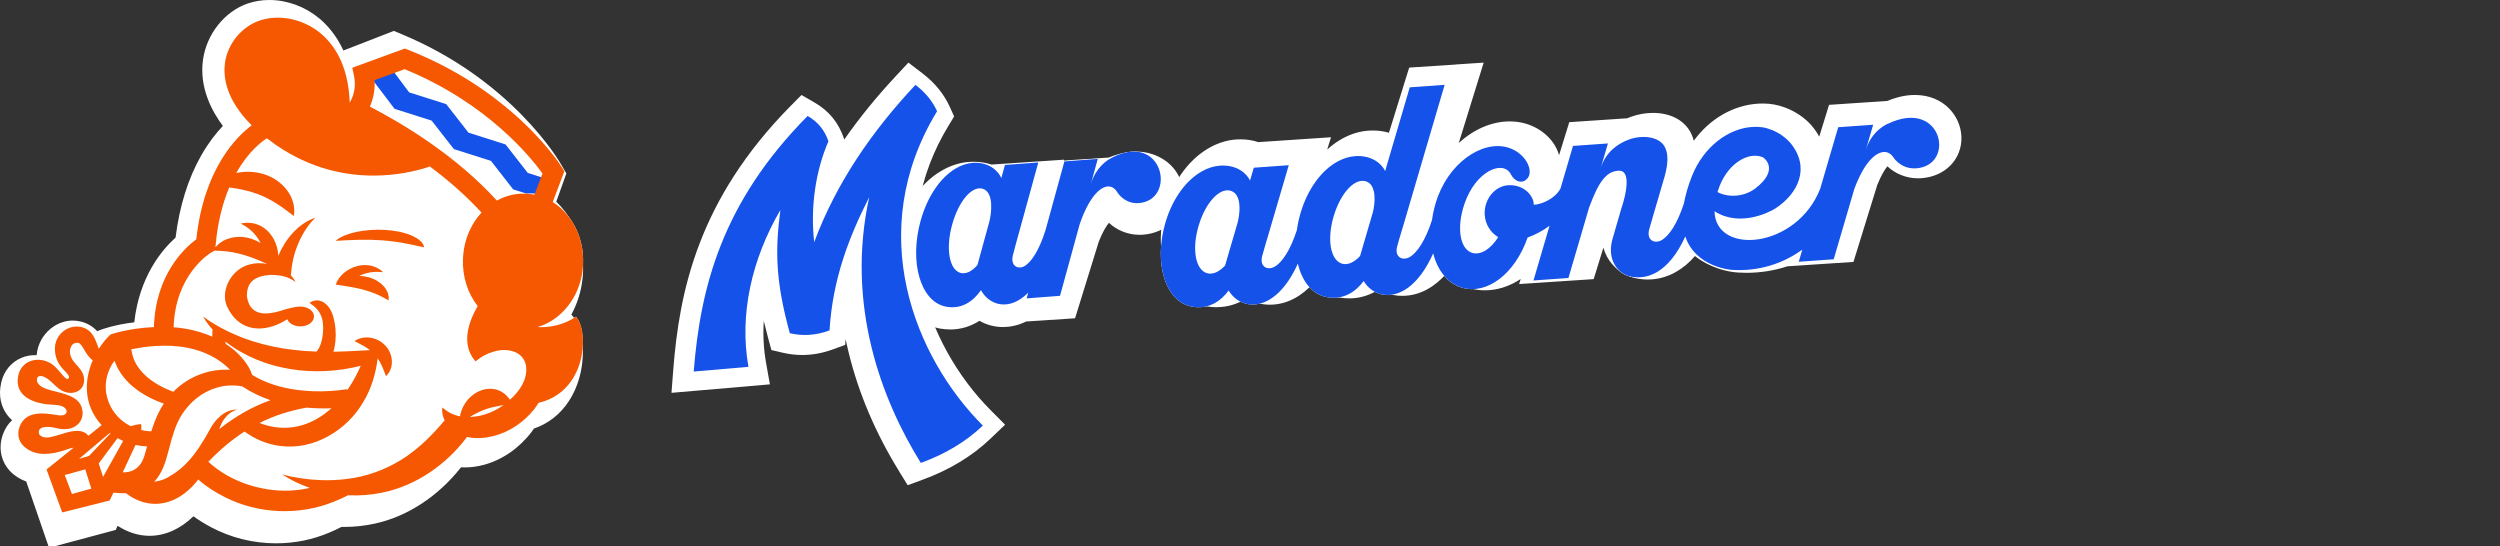 <svg width="174" height="38" viewBox="0 0 174 38" fill="none" xmlns="http://www.w3.org/2000/svg">
<rect x="0" y="0" width="174" height="38" fill="#333333" stroke="none"/>
<g clip-path="url(#clip0_2090_34192)">
<path d="M84.693 21.385C84.462 21.385 84.231 21.366 83.997 21.324C83.014 21.152 82.162 20.568 81.593 19.683C80.706 18.297 80.543 16.286 81.159 14.297C81.728 12.461 82.862 10.98 84.275 10.228C84.856 9.919 85.457 9.743 86.066 9.705C86.161 9.698 86.253 9.698 86.34 9.698C86.802 9.698 87.212 9.77 87.578 9.892L92.639 9.553L92.373 10.408C92.719 10.091 93.093 9.824 93.487 9.614C94.068 9.304 94.669 9.129 95.278 9.091C95.369 9.087 95.461 9.083 95.552 9.083C95.966 9.083 96.34 9.14 96.67 9.24L98.079 4.705L103.264 4.358L101.529 9.957C102.548 9.014 103.809 8.449 105.082 8.449C105.456 8.449 105.819 8.499 106.165 8.598C107.331 8.93 108.246 9.808 108.509 10.805L109.221 8.503L113.252 8.232C113.339 8.194 113.423 8.159 113.514 8.129C114 7.953 114.529 7.858 115.042 7.858C116.204 7.858 117.139 8.32 117.613 9.121C117.74 9.339 117.832 9.568 117.888 9.797C118.982 8.285 120.629 7.312 122.388 7.213C122.495 7.205 122.595 7.205 122.694 7.205C123.255 7.205 123.745 7.297 124.286 7.503C124.955 7.759 125.544 8.152 126.029 8.671L126.045 8.69L126.061 8.709C126.296 8.98 126.479 9.247 126.618 9.511L127.302 7.297L131.357 7.026C132.018 6.751 132.662 6.61 133.275 6.61C135.313 6.61 136.466 8.106 136.514 9.514C136.57 11.075 135.392 12.289 133.713 12.404C133.641 12.408 133.57 12.411 133.498 12.411C132.69 12.411 131.926 12.106 131.361 11.575C131.182 11.793 130.931 12.19 130.657 12.877L129.001 18.229L124.405 18.534C123.502 18.831 122.539 18.988 121.556 18.988C121.361 18.988 121.166 18.98 120.971 18.969C120.184 18.923 118.958 18.614 117.971 17.82C117.577 18.274 117.147 18.637 116.678 18.908C116.129 19.225 115.54 19.408 114.931 19.446C114.839 19.454 114.756 19.454 114.672 19.454C114.382 19.454 114.091 19.419 113.813 19.358C113.566 19.305 113.311 19.209 113.069 19.08C112.444 18.744 111.835 18.118 111.596 17.24L110.92 19.427L105.731 19.77L105.842 19.416C105.078 19.923 104.227 20.206 103.347 20.206C102.985 20.206 102.623 20.156 102.277 20.057C101.644 19.877 101.087 19.545 100.626 19.091C99.897 19.896 98.895 20.591 97.59 20.591C97.399 20.591 97.212 20.576 97.025 20.541C96.642 20.477 96.28 20.343 95.95 20.156C95.811 20.248 95.668 20.328 95.516 20.4C95.011 20.641 94.47 20.767 93.901 20.767C93.67 20.767 93.435 20.748 93.201 20.706C92.496 20.584 91.871 20.255 91.366 19.759C90.646 20.538 89.655 21.206 88.378 21.206C87.789 21.206 87.224 21.053 86.738 20.771C86.125 21.168 85.425 21.378 84.693 21.378V21.385Z" fill="white"/>
<path d="M133.33 11.723C132.672 11.768 132.08 11.448 131.735 10.938C131.589 10.717 131.349 10.569 131.085 10.585C130.473 10.622 129.697 11.353 129.032 13.153L127.595 18.055L125.164 18.227L125.411 17.377C124.096 18.342 122.396 18.909 120.509 18.786C120.509 18.786 117.992 18.63 117.274 16.46C116.697 17.738 116.024 18.503 115.35 18.913C114.948 19.16 114.546 19.275 114.165 19.304C113.905 19.32 113.662 19.3 113.43 19.242C113.288 19.209 113.146 19.152 113.012 19.078C112.359 18.708 111.868 17.853 112.213 16.629L112.821 14.529C112.821 14.529 113.771 11.838 112.643 11.883C111.774 11.925 111.255 12.648 110.589 14.451L109.152 19.353L106.721 19.521L107.837 15.713C107.358 16.07 106.831 16.341 106.311 16.53C105.418 19.094 103.462 20.536 101.741 20.019C100.751 19.723 100.045 18.835 99.744 17.631C98.693 19.994 97.305 20.701 96.238 20.508C95.673 20.405 95.199 20.052 94.906 19.558C94.63 19.928 94.285 20.261 93.863 20.475C93.433 20.692 92.93 20.787 92.345 20.68C91.323 20.491 90.62 19.587 90.332 18.346C88.725 21.9 86.355 21.637 85.519 20.22C84.967 20.968 84.114 21.551 82.954 21.342C81.103 21.001 80.287 18.305 81.111 15.499C81.61 13.794 82.572 12.528 83.656 11.92C84.066 11.69 84.492 11.555 84.918 11.526C86.107 11.448 86.781 12.093 87 12.566L87.008 12.537L87.264 11.67L89.695 11.497L88.299 16.255C88.287 16.296 87.893 17.603 87.836 17.853C87.657 18.613 88.274 18.848 88.757 18.535C89.228 18.231 89.78 17.471 90.259 16.017C90.312 15.631 90.393 15.236 90.511 14.838C91.01 13.133 91.972 11.867 93.056 11.259C93.466 11.029 93.892 10.889 94.318 10.864C95.507 10.786 96.181 11.431 96.396 11.904L96.66 11.008L98.109 6.078L100.536 5.905L99.087 10.836L97.691 15.594C97.691 15.594 97.662 15.692 97.622 15.82L97.605 15.877L97.581 15.963L97.459 16.387L97.378 16.658L97.342 16.785C97.289 16.97 97.244 17.126 97.228 17.196C97.049 17.956 97.666 18.19 98.149 17.878C98.624 17.574 99.18 16.806 99.659 15.335C99.712 14.957 99.793 14.57 99.907 14.18C100.731 11.378 103.145 9.743 104.952 10.285C106.291 10.688 106.908 12.175 106.088 12.607C105.877 12.717 105.439 12.713 105.138 12.134C104.615 11.132 102.687 11.887 101.904 14.254C101.36 15.889 101.603 17.36 102.455 17.619C103.052 17.8 103.738 17.364 104.266 16.526C103.742 16.21 103.373 15.651 103.328 14.986C103.255 13.913 104.055 12.878 105.118 12.906C106.275 12.939 106.786 13.839 106.741 14.275C107.273 14.267 108.239 13.856 108.608 13.141L109.477 10.178L111.908 10.006L111.389 11.777C111.717 10.651 112.545 10.051 113.312 9.755C114.27 9.389 115.447 9.504 115.849 10.223C116.296 11.021 115.865 12.261 115.707 12.804C115.253 14.345 114.798 15.906 114.77 16.029C114.591 16.789 115.208 17.023 115.691 16.711C116.166 16.407 116.722 15.639 117.201 14.164C117.298 13.613 117.473 12.993 117.745 12.303C118.568 10.203 120.318 8.954 121.97 8.855C122.465 8.827 122.854 8.88 123.329 9.073C123.829 9.274 124.259 9.583 124.608 9.977C126.016 11.69 125.139 13.502 123.561 14.529C123.147 14.796 121.052 15.857 119.323 14.723C119.388 17.829 125.038 17.34 126.678 13.169L127.936 8.876L130.367 8.703L129.848 10.474C130.059 9.747 130.566 9.028 131.382 8.633C135.177 6.785 136.163 11.53 133.358 11.727L133.33 11.723Z" fill="white"/>
<path d="M1.821 33.508C1.574 33.42 1.337 33.299 1.112 33.142C0.168 32.49 -0.194 31.355 0.196 30.252C0.301 29.957 0.491 29.571 0.842 29.247C0.668 29.09 0.516 28.916 0.393 28.72C0.123 28.298 -0.146 27.587 0.092 26.592C0.275 25.82 0.785 25.201 1.489 24.907C1.783 24.782 2.1 24.717 2.433 24.717C2.471 24.717 2.509 24.717 2.55 24.717C2.56 24.606 2.576 24.508 2.591 24.429C2.728 23.732 3.143 23.11 3.735 22.721C4.141 22.455 4.6 22.311 5.066 22.311C5.25 22.311 5.433 22.334 5.611 22.377C6.067 22.485 6.46 22.714 6.773 23.061L6.802 23.035L7.005 22.956C7.049 22.94 7.939 22.599 9.346 22.433C9.695 19.268 11.253 17.405 12.22 16.535C12.492 14.345 13.091 12.421 14.01 10.81C14.51 9.933 15.036 9.266 15.512 8.765C14.764 7.767 13.851 6.097 14.13 4.147C14.384 2.366 15.632 0.799 17.238 0.245C17.717 0.082 18.227 0 18.753 0C19.982 0 21.243 0.465 22.216 1.276C22.786 1.751 23.416 2.465 23.901 3.515L27.418 2.15L28.042 2.415C30.843 3.59 33.377 5.224 35.567 7.269C37.718 9.282 38.792 11.007 38.985 11.331L39.419 12.07L38.716 14.041C38.931 14.244 39.131 14.47 39.318 14.715C39.518 14.977 39.698 15.262 39.853 15.563C40.37 16.554 40.62 17.7 40.582 18.872C40.576 19.061 40.56 19.258 40.538 19.454C40.433 20.344 40.164 21.172 39.765 21.896L39.796 21.928C40.142 22.302 40.376 22.842 40.49 23.539C40.684 24.691 40.55 26.439 39.606 27.898C39.011 28.821 38.171 29.482 37.16 29.829C37.119 29.892 37.078 29.954 37.034 30.013L37.015 30.039C36.143 31.191 34.955 32.012 33.663 32.356C33.213 32.474 32.776 32.533 32.361 32.533C32.269 32.533 32.18 32.533 32.088 32.523C30.501 34.542 28.343 35.959 26.081 36.444C25.403 36.594 24.693 36.673 23.983 36.673C23.914 36.673 23.841 36.673 23.768 36.673C23.477 36.824 23.204 36.951 22.941 37.059C21.769 37.56 20.514 37.815 19.212 37.815C17.631 37.815 16.066 37.426 14.688 36.693C14.235 36.45 13.829 36.198 13.462 35.933C12.571 36.807 11.501 37.292 10.414 37.292C9.644 37.292 8.896 37.056 8.183 36.594L8.057 36.882L3.412 38.126L1.825 33.511L1.821 33.508Z" fill="white"/>
<path d="M37.411 22.761C37.411 22.761 38.817 22.909 40.077 22.042C40.278 22.247 40.427 22.603 40.508 23.051C40.679 24.022 40.511 25.409 39.769 26.494C39.28 27.21 38.538 27.793 37.479 28.039C37.382 28.197 37.278 28.348 37.168 28.493C36.452 29.388 35.454 30.073 34.317 30.356C33.734 30.501 33.099 30.552 32.503 30.41C31.097 32.299 28.985 33.803 26.611 34.285C25.827 34.449 25.02 34.509 24.223 34.471C23.896 34.638 23.566 34.796 23.219 34.925C20.815 35.896 17.987 35.777 15.675 34.613C15.001 34.273 14.356 33.872 13.799 33.371C12.697 34.84 10.903 35.676 9.086 34.55C8.979 34.481 8.872 34.408 8.771 34.326C8.493 34.336 8.185 34.323 7.894 34.288L7.638 34.834L4.333 35.666L3.242 32.674L5.111 31.173C4.881 31.132 4.12 31.596 3.073 31.592C2.704 31.592 2.302 31.51 1.894 31.246C1.337 30.883 1.143 30.3 1.369 29.688C1.8 28.543 3.125 28.755 3.838 28.868C3.964 28.887 4.074 28.906 4.155 28.912C4.405 28.931 4.593 28.846 4.631 28.695C4.664 28.562 4.576 28.376 4.304 28.266C4.133 28.197 3.857 28.181 3.588 28.165C3.426 28.155 3.274 28.146 3.145 28.124C2.315 27.995 1.745 27.708 1.454 27.279C1.227 26.942 1.172 26.532 1.292 26.059C1.399 25.633 1.68 25.308 2.085 25.147C2.536 24.965 3.077 25.021 3.533 25.293C3.805 25.453 4.032 25.724 4.23 25.964C4.408 26.175 4.573 26.374 4.687 26.377C4.703 26.377 4.732 26.377 4.764 26.343C4.891 26.216 4.687 25.996 4.486 25.797C4.463 25.775 4.44 25.753 4.424 25.734C3.724 25.009 3.792 24.23 3.857 23.93C3.938 23.536 4.194 23.18 4.554 22.956C4.891 22.745 5.283 22.678 5.652 22.764C5.93 22.824 6.154 22.953 6.339 23.158C6.565 23.413 6.688 23.751 6.805 24.078L6.854 24.211C6.863 24.233 6.873 24.252 6.886 24.271C7.136 23.883 7.417 23.543 7.696 23.281C7.696 23.281 8.882 22.849 10.718 22.767C10.822 19.109 12.879 17.239 13.666 16.656C14.197 11.725 16.488 9.495 17.524 8.723C17.391 8.59 17.265 8.458 17.148 8.329C15.639 6.642 15.539 5.176 15.668 4.334C15.872 2.997 16.857 1.824 18.123 1.414C19.432 0.991 21.032 1.31 22.202 2.227C23.18 2.994 24.252 4.447 24.343 7.149C24.576 6.749 24.7 6.298 24.7 5.831C24.7 5.645 24.68 5.459 24.641 5.276L24.521 4.715L28.178 3.378L28.425 3.476C31.658 4.753 34.087 6.446 35.807 7.96C37.997 9.886 39.034 11.526 39.108 11.646L39.28 11.923L38.94 12.822L38.47 14.064C38.856 14.307 39.209 14.619 39.516 15.004C39.685 15.215 39.837 15.439 39.967 15.675C40.401 16.464 40.618 17.381 40.582 18.334C40.576 18.494 40.563 18.652 40.543 18.806C40.304 20.733 39.034 22.281 37.408 22.754L37.411 22.761Z" fill="white"/>
<path d="M66.117 22.929C65.887 22.929 65.656 22.91 65.421 22.868C64.438 22.697 63.587 22.114 63.018 21.229C62.13 19.846 61.967 17.837 62.584 15.851C63.153 14.018 64.287 12.539 65.7 11.788C66.284 11.48 66.889 11.3 67.494 11.266C67.586 11.262 67.677 11.258 67.765 11.258C68.226 11.258 68.64 11.331 69.002 11.453L74.06 11.114L74.04 11.175L77.171 10.965C77.836 10.691 78.48 10.55 79.093 10.55C80.613 10.55 82.264 11.567 82.336 13.45C82.392 15.009 81.214 16.221 79.535 16.335C79.463 16.339 79.392 16.343 79.32 16.343C78.512 16.343 77.748 16.038 77.183 15.508C77.004 15.726 76.749 16.122 76.479 16.808L74.824 22.152L71.418 22.377C70.797 22.682 70.232 22.762 69.81 22.762C69.221 22.762 68.656 22.609 68.171 22.327C67.558 22.724 66.858 22.933 66.125 22.933L66.117 22.929Z" fill="white"/>
<path d="M79.257 14.141C78.633 14.187 78.063 13.861 77.734 13.341C77.594 13.115 77.366 12.964 77.114 12.981C76.528 13.019 75.788 13.764 75.149 15.599L73.777 20.596L71.46 20.767L71.568 20.369C70.262 21.689 68.867 21.266 68.278 20.198C67.751 20.96 66.937 21.555 65.829 21.341C64.061 20.994 63.282 18.242 64.069 15.385C64.546 13.647 65.464 12.357 66.499 11.737C66.89 11.502 67.297 11.36 67.704 11.335C68.84 11.255 69.483 11.913 69.688 12.395L69.696 12.365L69.94 11.482L72.258 11.306L70.925 16.156C70.913 16.198 70.537 17.53 70.483 17.785C70.312 18.56 70.901 18.799 71.363 18.48C71.804 18.179 72.312 17.433 72.762 16.018L74.075 11.235L76.397 11.059L75.901 12.864C76.102 12.122 76.587 11.389 77.366 10.983C80.989 9.103 81.931 13.936 79.253 14.137L79.257 14.141Z" fill="white"/>
<path d="M62.59 32.816C60.945 30.162 59.752 27.362 59.056 24.496C58.981 24.197 58.915 23.901 58.852 23.602L58.828 24.001L57.982 24.313C57.269 24.575 56.544 24.708 55.831 24.708C55.38 24.708 54.928 24.654 54.485 24.55L53.689 24.363L53.474 23.573C53.357 23.14 53.254 22.732 53.158 22.337C53.096 23.335 53.15 24.317 53.32 25.266L53.585 26.751L46.735 27.341L46.86 25.723C47.282 20.307 48.584 13.892 55.04 7.361L55.782 6.612L56.693 7.137C57.688 7.706 58.372 8.547 58.736 9.633L58.761 9.712C59.806 8.21 61.007 6.733 62.379 5.265L63.224 4.358L64.211 5.111C65.069 5.768 65.707 6.554 66.109 7.444L66.407 8.106L66.03 8.726C63.916 12.203 63.278 15.939 64.136 19.829C64.837 23.011 66.594 26.193 68.96 28.56L69.954 29.559L68.935 30.532C67.667 31.747 66.08 32.704 64.219 33.386L63.175 33.769L62.586 32.82L62.59 32.816Z" fill="white"/>
<path d="M68.402 29.619C67.234 30.732 65.79 31.594 64.086 32.22C61.385 27.873 58.836 21.262 60.495 13.721C59.064 16.525 57.942 19.477 57.731 23C56.794 23.343 55.87 23.406 54.967 23.195C53.992 19.617 53.929 17.519 54.309 14.622C52.326 18.01 51.435 21.884 52.089 25.534L48.283 25.859C48.743 19.985 50.258 14.081 56.212 8.066C56.908 8.464 57.398 9.048 57.659 9.834C56.773 11.877 56.389 14.398 56.668 16.855C58.216 12.706 60.693 9.132 63.714 5.905C64.381 6.413 64.896 7.018 65.221 7.741C60.102 16.145 63.672 24.891 68.406 29.623L68.402 29.619Z" fill="white"/>
<path d="M38.126 12.476L37.683 13.529C37.465 13.489 37.239 13.465 37.014 13.459C36.876 13.456 36.741 13.459 36.606 13.465L35.719 13.183L34.171 11.197L31.591 10.378L30.042 8.395L27.462 7.576L25.827 5.42L27.348 4.919L28.477 6.43L31.057 7.248L32.605 9.232L35.186 10.053L36.734 12.037L38.126 12.479V12.476Z" fill="#1552E9"/>
<path d="M21.543 21.084C21.898 21.323 22.268 21.627 22.414 22.169C22.53 22.606 22.503 23.148 22.417 23.598C22.317 24.057 22.176 24.343 21.917 24.599C21.616 24.881 21.2 25.053 20.908 24.617C20.908 25.556 21.63 25.895 22.111 25.816C22.387 25.772 22.674 25.56 22.89 25.221C23.401 24.396 23.499 23.087 23.198 22.05C22.906 21.027 22.138 20.652 21.543 21.084Z" fill="#F55800"/>
<path d="M25.616 19.288C25.419 19.236 25.214 19.207 25.006 19.203C25.419 19 25.965 18.859 26.666 18.948C26.591 18.866 26.491 18.788 26.394 18.728C25.28 18.025 23.731 18.745 23.37 19.797C23.37 19.799 23.37 19.804 23.368 19.806C23.611 19.844 23.853 19.88 24.091 19.918C24.657 20.009 25.208 20.114 25.749 20.302C26.217 20.455 26.611 20.657 27.046 20.908C27.159 20.149 26.408 19.479 25.616 19.288Z" fill="#F55800"/>
<path d="M28.608 16.376C28.356 16.271 28.063 16.184 27.746 16.12C27.43 16.058 27.096 16.018 26.759 15.999C26.081 15.964 25.404 16.015 24.808 16.141C24.508 16.205 24.233 16.288 23.987 16.389C23.861 16.44 23.746 16.496 23.64 16.558C23.535 16.619 23.439 16.688 23.368 16.764C23.657 16.745 23.933 16.728 24.209 16.716C24.481 16.702 24.75 16.694 25.012 16.689C25.54 16.68 26.054 16.689 26.551 16.723C26.8 16.742 27.045 16.764 27.29 16.795C27.413 16.812 27.535 16.825 27.654 16.846C27.777 16.86 27.896 16.886 28.019 16.903C28.506 16.988 28.986 17.098 29.517 17.218C29.5 17.042 29.394 16.887 29.234 16.748C29.081 16.605 28.86 16.485 28.608 16.376Z" fill="#F55800"/>
<path d="M9.218 29.631C9.039 29.692 8.86 29.782 8.735 29.92C8.541 30.137 8.575 30.454 8.815 30.633C9.055 30.809 9.405 30.778 9.603 30.561C9.679 30.475 9.732 30.378 9.767 30.271C9.888 29.92 9.82 29.517 9.82 29.517C9.82 29.517 9.523 29.531 9.218 29.631Z" fill="#F55800"/>
<path d="M40.547 18.803C40.566 18.649 40.579 18.491 40.582 18.33C40.618 17.378 40.401 16.461 39.967 15.673C39.837 15.436 39.685 15.213 39.516 15.001C39.208 14.62 38.858 14.305 38.47 14.062L38.94 12.82L39.28 11.921L39.108 11.644C39.033 11.524 37.993 9.888 35.806 7.959C34.086 6.445 31.656 4.749 28.426 3.476L28.177 3.378L24.519 4.715L24.639 5.276C24.677 5.459 24.697 5.645 24.697 5.831C24.697 6.297 24.574 6.748 24.34 7.148C24.25 4.443 23.177 2.993 22.199 2.227C21.029 1.31 19.429 0.991 18.12 1.414C16.853 1.824 15.865 2.996 15.664 4.336C15.538 5.178 15.635 6.644 17.145 8.331C17.261 8.46 17.384 8.592 17.517 8.725C16.48 9.497 14.193 11.729 13.662 16.656C12.871 17.24 10.817 19.109 10.713 22.766C8.876 22.848 7.691 23.28 7.691 23.28C7.409 23.542 7.13 23.882 6.881 24.27C6.871 24.251 6.861 24.232 6.851 24.21L6.803 24.078C6.683 23.753 6.56 23.416 6.336 23.157C6.155 22.952 5.931 22.823 5.653 22.763C5.28 22.678 4.891 22.747 4.554 22.955C4.195 23.179 3.939 23.535 3.858 23.929C3.796 24.229 3.725 25.008 4.425 25.733C4.441 25.752 4.464 25.77 4.486 25.796C4.687 25.994 4.891 26.218 4.765 26.341C4.732 26.376 4.703 26.376 4.687 26.376C4.574 26.369 4.408 26.171 4.23 25.963C4.029 25.723 3.806 25.455 3.534 25.291C3.077 25.02 2.536 24.963 2.085 25.146C1.68 25.307 1.399 25.632 1.292 26.057C1.172 26.53 1.227 26.943 1.454 27.28C1.745 27.709 2.315 27.996 3.145 28.125C3.274 28.147 3.427 28.154 3.589 28.163C3.858 28.179 4.133 28.195 4.305 28.267C4.577 28.378 4.664 28.564 4.632 28.696C4.593 28.847 4.405 28.932 4.156 28.913C4.075 28.907 3.968 28.888 3.838 28.869C3.125 28.756 1.797 28.545 1.369 29.689C1.139 30.304 1.334 30.884 1.891 31.246C2.299 31.511 2.698 31.593 3.07 31.593C4.117 31.593 4.875 31.13 5.108 31.174L3.239 32.675L4.331 35.666L7.635 34.834L7.891 34.289C8.186 34.323 8.494 34.336 8.769 34.326C8.87 34.405 8.977 34.481 9.084 34.55C10.901 35.673 12.696 34.837 13.798 33.371C14.355 33.873 15 34.273 15.674 34.613C17.987 35.777 20.815 35.896 23.219 34.925C23.566 34.793 23.897 34.639 24.224 34.471C25.024 34.509 25.831 34.449 26.612 34.285C28.986 33.803 31.099 32.299 32.505 30.411C33.101 30.55 33.733 30.499 34.319 30.357C35.457 30.074 36.451 29.39 37.17 28.494C37.281 28.349 37.384 28.198 37.482 28.04C38.541 27.794 39.283 27.211 39.772 26.495C40.517 25.414 40.686 24.027 40.511 23.053C40.433 22.608 40.281 22.249 40.08 22.044C38.82 22.911 37.413 22.763 37.413 22.763C39.04 22.29 40.31 20.739 40.55 18.816L40.547 18.803ZM10.778 24.084C12.301 23.977 13.882 24.207 15.155 25.036C15.463 25.235 15.758 25.471 16.014 25.742C14.559 25.641 13.059 26.234 12.064 27.271C11.731 27.145 11.407 27 11.105 26.833C10.27 26.376 9.534 25.704 9.255 24.831C9.2 24.661 9.161 24.481 9.139 24.305C9.686 24.21 10.24 24.112 10.781 24.084H10.778ZM21.791 27.23C21.638 27.224 21.486 27.217 21.337 27.205C21.117 27.189 20.896 27.167 20.679 27.139C19.578 26.99 18.486 26.672 17.546 26.089C17.485 25.893 17.401 25.717 17.3 25.537C16.908 24.888 16.357 24.355 15.716 23.939C15.706 23.895 15.7 23.851 15.693 23.803C15.693 23.794 15.69 23.781 15.69 23.772C15.709 23.788 15.729 23.803 15.748 23.819C18.343 25.808 21.953 26.272 25.108 25.458C25.011 25.676 24.911 25.89 24.804 26.095C24.616 26.467 24.402 26.82 24.172 27.154L24.162 27.088C23.385 27.208 22.584 27.258 21.791 27.23ZM23.064 28.419C21.7 29.645 19.944 30.174 18.061 29.44C19.072 28.932 20.151 28.582 21.337 28.371C21.91 28.422 22.491 28.438 23.064 28.419ZM4.204 30.231C3.702 30.389 3.232 30.537 2.931 30.389C2.827 30.338 2.766 30.294 2.724 30.215C2.678 30.058 2.698 29.938 2.782 29.856C2.98 29.664 3.495 29.686 3.89 29.79C4.476 29.944 4.995 29.875 5.348 29.594C5.627 29.374 5.772 29.036 5.747 28.671C5.682 27.709 4.742 27.473 3.91 27.262C3.42 27.139 2.957 27.022 2.717 26.773C2.546 26.596 2.533 26.357 2.63 26.246C2.743 26.117 2.986 26.152 3.278 26.344C3.44 26.451 3.576 26.581 3.722 26.719C3.851 26.842 3.984 26.971 4.143 27.082C4.515 27.362 5.115 27.473 5.539 27.145C5.973 26.798 5.925 26.171 5.63 25.761C5.523 25.61 5.413 25.49 5.316 25.383C5.241 25.301 5.176 25.231 5.128 25.165C4.885 24.834 4.807 24.484 4.914 24.204C4.959 24.055 5.06 23.939 5.193 23.885C5.303 23.841 5.419 23.844 5.517 23.892C5.64 23.97 5.74 24.134 5.834 24.292C5.973 24.541 6.161 24.863 6.456 25.077C5.87 26.436 5.772 28.147 7.072 29.594L6.158 30.329C5.688 29.771 4.901 30.017 4.208 30.234L4.204 30.231ZM7.645 30.134C7.645 30.134 7.674 30.156 7.687 30.165L6.197 31.732L5.504 31.937L7.645 30.13V30.134ZM5.008 34.386L4.506 33.059L4.59 33.037L5.934 32.668L6.356 34.008L5.008 34.383V34.386ZM7.172 33.188L7.013 32.697L6.871 32.255L8.186 30.493C8.293 30.553 8.403 30.613 8.52 30.663C8.536 30.673 8.556 30.679 8.572 30.685L7.175 33.188H7.172ZM9.754 32.331C9.411 32.782 8.948 32.886 8.539 32.876L9.434 30.966C9.696 31.026 9.965 31.06 10.234 31.07C10.111 31.511 10.01 31.997 9.754 32.331ZM8.74 29.456C8.011 28.977 7.522 28.192 7.389 27.35C7.269 26.558 7.49 25.742 7.969 25.105C8.073 25.398 8.209 25.673 8.374 25.925C9.045 26.962 10.179 27.665 11.4 28.091C11.128 28.504 10.914 28.954 10.739 29.415C10.662 29.616 10.594 29.818 10.529 30.02C9.89 30.007 9.259 29.806 8.74 29.453V29.456ZM13.726 31.322C13.655 31.426 13.581 31.53 13.503 31.634C13.357 31.823 13.202 32.006 13.036 32.179C12.719 32.514 12.366 32.81 11.993 33.037C11.575 33.318 11.164 33.485 10.736 33.523C11.332 32.901 11.549 32.053 11.753 31.284C11.818 31.035 11.883 30.789 11.951 30.547C12.181 29.749 12.469 29.002 13.017 28.371C13.937 27.243 15.421 26.599 16.872 26.899C17.482 27.306 18.139 27.618 18.823 27.854C17.546 28.314 16.38 28.977 15.262 29.866C15.262 29.856 15.265 29.85 15.269 29.843C15.46 29.254 15.874 28.668 16.523 28.507C15.645 28.478 14.954 29.207 14.588 29.922C14.365 30.332 14.118 30.748 13.859 31.136C13.814 31.199 13.772 31.265 13.726 31.328V31.322ZM35.074 28.176C34.494 28.586 33.801 28.904 33.088 28.989C32.278 29.096 31.552 28.989 30.895 28.45C30.859 28.422 30.823 28.39 30.788 28.359C30.775 28.441 30.772 28.519 30.775 28.601C30.781 28.828 30.846 29.052 30.947 29.257C30.146 30.212 29.291 31.076 28.27 31.779C27.185 32.517 25.951 33.028 24.645 33.261C24.447 33.295 24.25 33.324 24.052 33.346C23.783 33.377 23.514 33.4 23.242 33.412C22.902 33.428 22.562 33.428 22.221 33.412C21.353 33.374 20.482 33.242 19.639 33.021C19.928 33.21 20.232 33.381 20.547 33.535C20.877 33.696 21.217 33.838 21.57 33.958C21.094 34.065 20.608 34.131 20.119 34.147C18.175 34.216 16.053 33.526 14.598 32.227C14.566 32.199 14.533 32.167 14.501 32.139C15.32 31.287 16.15 30.594 17.018 30.036C17.75 30.569 18.616 30.937 19.526 31.041C21.875 31.344 24.166 29.919 25.287 27.974C25.854 27.044 26.152 26 26.288 24.938C26.537 25.307 26.699 25.729 26.864 26.18C27.464 25.622 27.37 24.629 26.826 24.062C26.297 23.472 25.351 23.283 24.671 23.737C25.079 23.954 25.423 24.112 25.753 24.371C24.72 24.427 23.712 24.487 22.711 24.481C20.712 24.481 18.709 24.207 16.843 23.488C16.335 23.286 15.826 23.059 15.337 22.791C15.194 22.716 15.055 22.637 14.919 22.552C14.65 22.391 14.391 22.218 14.138 22.032C14.235 22.211 14.348 22.385 14.472 22.549C14.572 22.684 14.682 22.813 14.796 22.939C14.783 23.053 14.773 23.226 14.773 23.431C14.666 23.384 14.556 23.337 14.446 23.296C14.099 23.163 13.746 23.056 13.389 22.974C12.955 22.876 12.521 22.81 12.084 22.779C12.197 19.125 14.566 17.659 14.666 17.599L14.928 17.445C15.508 17.46 16.02 17.501 16.565 17.637C17.229 17.788 17.838 18.034 18.447 18.305C18.492 18.324 18.535 18.346 18.58 18.365C18.159 18.293 17.734 18.302 17.384 18.403C16.166 18.69 15.317 20.143 15.787 21.297C16.629 23.166 18.437 23.217 19.992 22.221C20.109 22.508 20.472 22.716 20.906 22.716C21.428 22.716 21.855 22.407 21.855 22.025C21.855 21.644 21.431 21.338 20.906 21.338C20.485 21.338 19.853 21.533 19.853 21.533C19.02 21.814 17.815 22.123 17.352 21.19C17.258 21.004 17.206 20.789 17.183 20.588C17.183 20.09 17.326 19.648 17.773 19.399C18.525 18.98 19.915 19.059 20.569 19.639C20.495 19.465 20.381 19.305 20.242 19.163C20.278 18.74 20.339 18.299 20.44 17.889C20.465 17.801 20.53 17.574 20.556 17.485C20.845 16.631 21.285 15.799 21.946 15.153C20.741 15.556 19.834 16.682 19.364 17.813C19.335 16.644 18.486 15.477 17.183 15.503C17.044 15.506 16.889 15.525 16.753 15.562C17.491 15.928 17.903 16.439 18.139 16.924C17.938 16.795 17.718 16.694 17.491 16.619C16.659 16.332 15.544 16.505 14.993 17.224L15.006 17.073C15.155 15.411 15.515 14.087 15.956 13.047C16.623 13.132 17.281 13.267 17.906 13.494C18.875 13.851 19.617 14.39 20.453 15.033C20.67 13.721 19.646 12.53 18.415 12.139C17.786 11.934 17.083 11.896 16.442 12.044C17.294 10.521 18.249 9.828 18.573 9.626C18.784 9.787 19.008 9.951 19.244 10.115C21.638 11.757 24.042 12.221 25.999 12.221C27.639 12.221 28.961 11.893 29.693 11.663C29.777 11.637 29.852 11.612 29.916 11.587C31.16 12.511 32.405 13.583 33.513 14.796C33.163 15.178 32.878 15.613 32.664 16.092C32.398 16.688 32.246 17.347 32.223 18.031C32.178 19.245 32.544 20.408 33.25 21.31C32.968 21.773 32.444 22.785 32.525 23.803C32.554 24.153 32.651 24.5 32.855 24.828C32.923 24.938 33.004 25.045 33.095 25.149L33.48 24.869C33.597 24.793 33.723 24.727 33.846 24.667C33.969 24.61 34.102 24.557 34.232 24.516C35.136 24.181 36.386 24.358 36.603 25.411C36.798 26.514 35.939 27.542 35.071 28.163L35.074 28.176ZM37.196 13.551H37.193C37.022 13.517 35.849 13.255 34.582 13.961C31.779 10.881 28.196 8.693 25.743 7.419C25.964 6.921 26.077 6.382 26.077 5.831C26.077 5.749 26.077 5.663 26.071 5.582L28.16 4.815C33.976 7.189 37.018 11.045 37.757 12.076L37.2 13.548L37.196 13.551Z" fill="#F55800"/>
<path d="M31.977 29.517C32.535 29.1 33.109 28.738 33.735 28.509C34.362 28.279 35 28.195 35.666 28.124C34.655 26.042 31.896 27.276 31.981 29.517H31.977Z" fill="#F55800"/>
<path d="M77.373 10.983C76.594 11.389 76.11 12.122 75.909 12.864L76.404 11.059L74.083 11.234L72.769 16.017C72.32 17.433 71.808 18.178 71.37 18.48C70.909 18.798 70.32 18.559 70.491 17.784C70.549 17.525 70.921 16.197 70.932 16.155L72.266 11.306L69.944 11.482L69.7 12.365L69.692 12.395C69.487 11.913 68.84 11.255 67.704 11.335C67.297 11.364 66.89 11.502 66.499 11.737C65.464 12.357 64.55 13.647 64.069 15.385C63.282 18.241 64.061 20.992 65.829 21.34C66.933 21.558 67.747 20.959 68.274 20.197C68.863 21.265 70.258 21.688 71.564 20.368L71.456 20.766L73.777 20.59L75.149 15.594C75.788 13.76 76.528 13.014 77.114 12.977C77.362 12.96 77.594 13.111 77.734 13.337C78.059 13.86 78.629 14.187 79.253 14.137C81.931 13.936 80.989 9.103 77.366 10.983H77.373ZM68.84 15.494L68.158 17.977C68.158 17.977 68.158 17.985 68.154 17.99C68.154 17.99 68.154 17.998 68.154 18.002L68.03 18.446C67.638 18.898 67.208 19.108 66.825 18.986C66.076 18.748 65.805 17.315 66.27 15.632C66.735 13.948 67.689 12.88 68.429 13.148C69.192 13.425 69.01 14.878 68.84 15.498V15.494Z" fill="#1552E9"/>
<path d="M131.389 8.608C130.572 9.006 130.065 9.725 129.854 10.452L130.373 8.682L127.941 8.854L126.683 13.146C125.042 17.315 119.395 17.804 119.33 14.699C121.059 15.832 123.158 14.777 123.569 14.506C125.148 13.483 126.025 11.668 124.616 9.955C124.267 9.561 123.837 9.253 123.337 9.051C122.862 8.858 122.472 8.805 121.977 8.834C120.324 8.932 118.575 10.181 117.75 12.28C117.478 12.97 117.304 13.59 117.206 14.14C116.727 15.615 116.171 16.379 115.696 16.687C115.213 16.999 114.596 16.765 114.774 16.005C114.803 15.878 115.261 14.321 115.712 12.781C115.87 12.243 116.305 10.998 115.854 10.201C115.452 9.483 114.271 9.368 113.317 9.733C112.549 10.029 111.721 10.624 111.392 11.754L111.912 9.984L109.48 10.156L108.611 13.118C108.241 13.828 107.275 14.243 106.743 14.251C106.788 13.82 106.276 12.916 105.123 12.888C104.059 12.859 103.259 13.894 103.337 14.966C103.381 15.631 103.751 16.19 104.274 16.506C103.747 17.344 103.056 17.775 102.464 17.599C101.611 17.34 101.367 15.87 101.911 14.235C102.695 11.873 104.624 11.117 105.147 12.116C105.452 12.695 105.886 12.699 106.098 12.588C106.918 12.161 106.301 10.67 104.961 10.271C103.154 9.729 100.734 11.364 99.914 14.165C99.8 14.555 99.719 14.941 99.666 15.319C99.187 16.794 98.631 17.558 98.156 17.866C97.673 18.178 97.055 17.944 97.234 17.184C97.25 17.114 97.295 16.958 97.348 16.773L97.384 16.646L97.466 16.375L97.591 15.956L97.616 15.874L97.632 15.816C97.673 15.689 97.697 15.602 97.701 15.59L99.098 10.834L100.547 5.905L98.119 6.078L96.67 11.007L96.406 11.906C96.191 11.434 95.513 10.789 94.323 10.867C93.897 10.896 93.47 11.031 93.06 11.261C91.976 11.869 91.018 13.134 90.514 14.839C90.397 15.237 90.316 15.631 90.263 16.017C89.784 17.471 89.236 18.231 88.76 18.535C88.277 18.847 87.66 18.613 87.839 17.853C87.9 17.599 88.289 16.297 88.302 16.256L89.698 11.499L87.266 11.672L87.01 12.539L87.002 12.567C86.787 12.095 86.109 11.45 84.919 11.528C84.493 11.557 84.067 11.692 83.657 11.922C82.573 12.53 81.614 13.795 81.111 15.5C80.287 18.301 81.103 21 82.954 21.34C84.112 21.554 84.964 20.967 85.516 20.219C86.353 21.636 88.724 21.899 90.332 18.346C90.62 19.587 91.326 20.49 92.35 20.679C92.934 20.786 93.442 20.691 93.868 20.474C94.29 20.26 94.64 19.932 94.912 19.558C95.204 20.051 95.679 20.404 96.243 20.503C97.311 20.695 98.7 19.989 99.751 17.631C100.052 18.831 100.758 19.718 101.749 20.018C103.471 20.535 105.428 19.094 106.321 16.531C106.841 16.342 107.372 16.071 107.847 15.713L106.731 19.521L109.163 19.348L110.6 14.448C111.266 12.649 111.79 11.922 112.659 11.881C113.792 11.836 112.842 14.526 112.842 14.526L112.232 16.625C111.887 17.849 112.379 18.703 113.032 19.073C113.166 19.151 113.308 19.205 113.451 19.237C113.682 19.291 113.93 19.316 114.185 19.299C114.567 19.27 114.969 19.155 115.371 18.909C116.045 18.498 116.719 17.734 117.296 16.457C118.018 18.621 120.532 18.782 120.532 18.782C122.42 18.905 124.121 18.338 125.44 17.373L125.193 18.219L127.625 18.046L129.062 13.146C129.732 11.347 130.507 10.616 131.117 10.579C131.376 10.563 131.62 10.711 131.766 10.933C132.107 11.446 132.704 11.766 133.358 11.717C136.163 11.52 135.177 6.78 131.38 8.624L131.389 8.608ZM119.533 13.372C119.577 13.233 119.626 13.093 119.683 12.949C120.316 11.343 121.701 10.546 122.675 10.937C122.675 10.937 122.675 10.937 122.683 10.937C122.809 10.998 123.869 11.824 122.16 13.122C121.429 13.676 120.345 13.791 119.537 13.368L119.533 13.372ZM86.113 15.586L85.399 18.022C85.399 18.022 85.399 18.03 85.394 18.034C85.394 18.034 85.394 18.042 85.394 18.046L85.265 18.482C84.855 18.925 84.404 19.131 84.002 19.012C83.218 18.777 82.934 17.373 83.421 15.722C83.909 14.07 84.907 13.023 85.683 13.286C86.483 13.557 86.292 14.982 86.113 15.59V15.586ZM95.545 14.793V14.802C95.533 14.847 95.521 14.888 95.508 14.925L94.794 17.36C94.794 17.36 94.794 17.369 94.79 17.373C94.79 17.373 94.79 17.381 94.79 17.385L94.66 17.82C94.66 17.82 94.656 17.829 94.652 17.829C94.242 18.268 93.795 18.469 93.401 18.35C92.618 18.116 92.333 16.712 92.821 15.06C93.308 13.409 94.307 12.362 95.082 12.625C95.829 12.875 95.712 14.136 95.549 14.793H95.545Z" fill="#1552E9"/>
<path d="M65.221 7.741C64.896 7.022 64.385 6.417 63.714 5.905C60.693 9.136 58.216 12.705 56.668 16.853C56.389 14.396 56.773 11.876 57.659 9.834C57.398 9.051 56.908 8.468 56.212 8.07C50.258 14.084 48.743 19.983 48.283 25.86L52.093 25.531C51.44 21.881 52.33 18.012 54.313 14.621C53.933 17.513 53.992 19.61 54.971 23.192C55.879 23.404 56.798 23.344 57.735 22.998C57.946 19.475 59.069 16.523 60.499 13.72C58.841 21.26 61.385 27.873 64.09 32.22C65.795 31.599 67.238 30.736 68.406 29.62C63.672 24.888 60.102 16.143 65.221 7.741Z" fill="#1552E9"/>
</g>
<defs>
<clipPath id="clip0_2090_34192">
<rect width="174" height="38" fill="white"/>
</clipPath>
</defs>
</svg>
